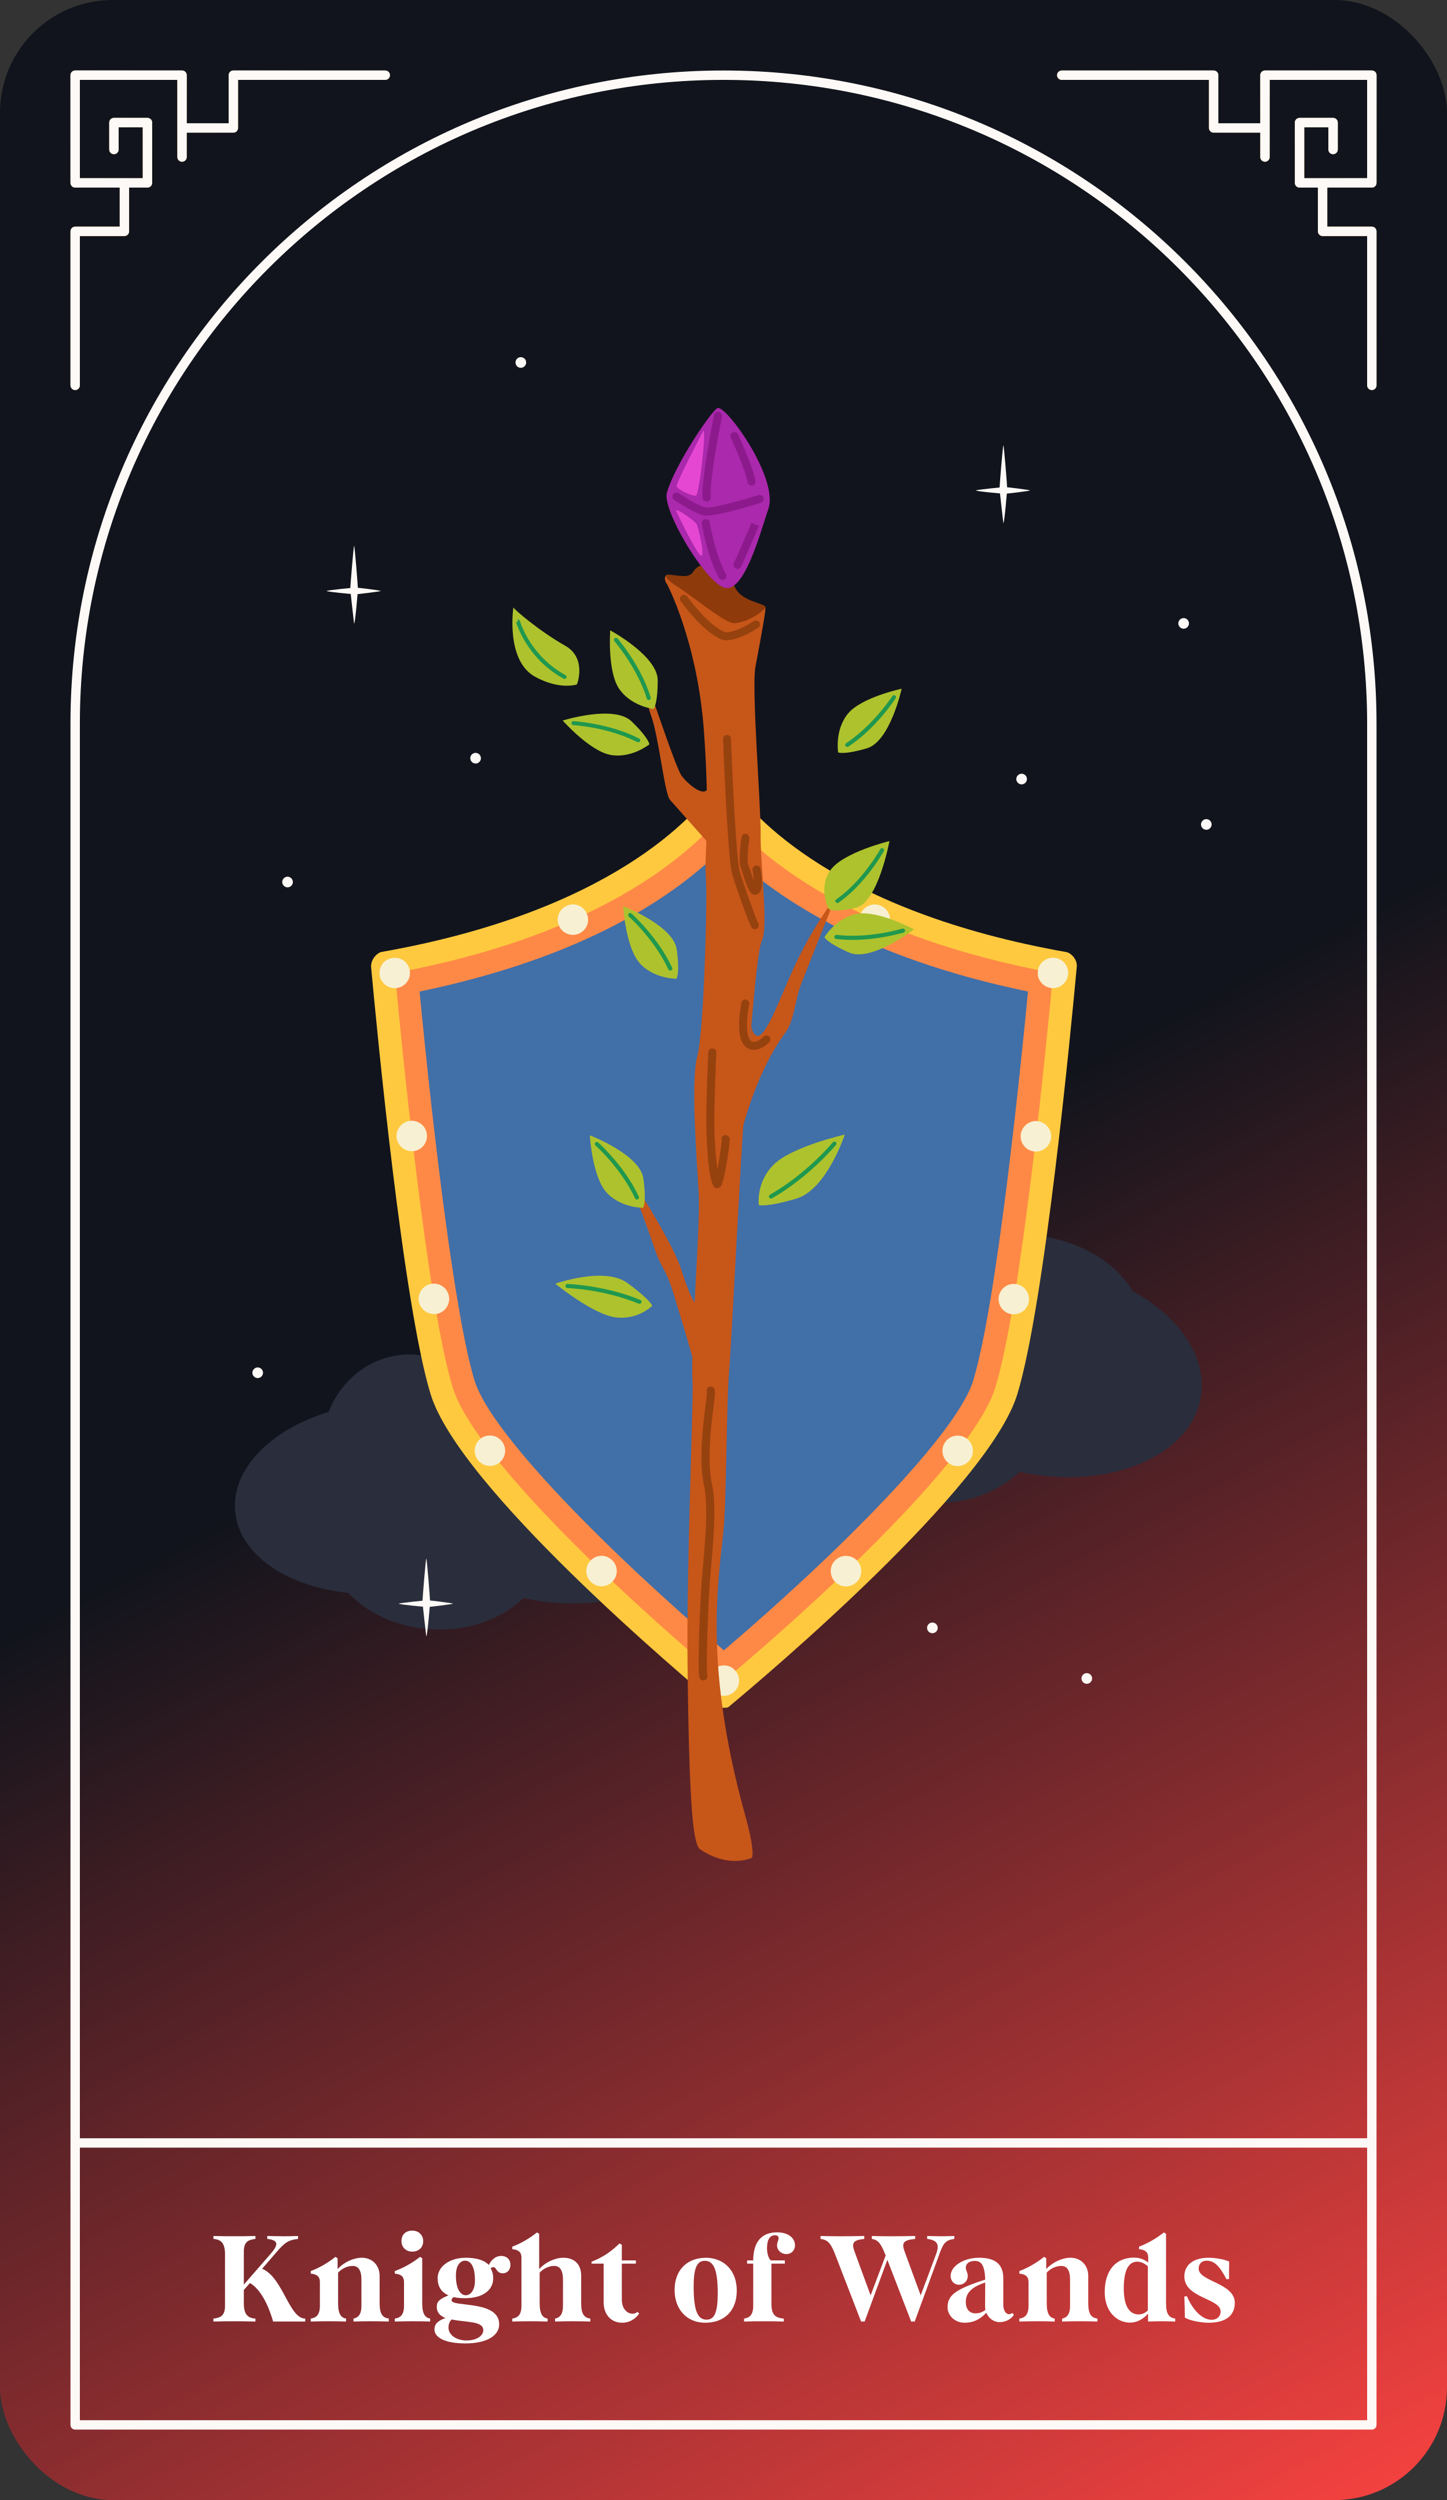 <svg width="154" height="266" viewBox="0 0 154 266" fill="none" xmlns="http://www.w3.org/2000/svg">
<rect x="0" y="0" width="154" height="266" fill="#333333" stroke="none"/>
<rect width="154" height="266" rx="12" fill="url(#paint0_linear_852_3201)"/>
<path d="M8 77C8 38.892 38.892 8 77 8V8C115.108 8 146 38.892 146 77V258H8V77Z" stroke="#FDF9F6" stroke-linejoin="round"/>
<path d="M113 8H129.164V13.615H134.627M134.627 16.708V8H146V19.458H140.76M141.875 15.906V13.042H138.307V19.458H140.76M140.76 19.458V24.615H146V41" stroke="url(#paint1_linear_852_3201)" stroke-linecap="round" stroke-linejoin="round"/>
<path d="M113 8H129.164V13.615H134.627M134.627 16.708V8H146V19.458H140.76M141.875 15.906V13.042H138.307V19.458H140.76M140.76 19.458V24.615H146V41" stroke="#FDF9F6" stroke-linecap="round" stroke-linejoin="round"/>
<path d="M41 8H24.836V13.615H19.373M19.373 16.708V8H8V19.458H13.24M12.125 15.906V13.042H15.693V19.458H13.24M13.24 19.458V24.615H8V41" stroke="url(#paint2_linear_852_3201)" stroke-linecap="round" stroke-linejoin="round"/>
<path d="M41 8H24.836V13.615H19.373M19.373 16.708V8H8V19.458H13.24M12.125 15.906V13.042H15.693V19.458H13.24M13.24 19.458V24.615H8V41" stroke="#FDF9F6" stroke-linecap="round" stroke-linejoin="round"/>
<path d="M146 228H8" stroke="#FDF9F6" stroke-linejoin="round"/>
<path d="M128.608 247.13C127.802 247.13 126.528 246.883 126.099 246.571C126.099 245.83 126.073 245.076 126.047 244.335L126.32 244.309C127.022 245.96 128.062 246.818 128.959 246.818C129.531 246.818 129.908 246.441 129.908 245.934C129.908 244.517 126.047 244.53 126.047 242.203C126.047 240.929 127.061 240.214 128.634 240.214C129.362 240.214 130.376 240.396 130.818 240.63C130.805 241.241 130.792 241.865 130.805 242.476L130.532 242.502C129.804 241.085 129.219 240.526 128.426 240.526C127.893 240.526 127.568 240.864 127.568 241.371C127.568 242.749 131.416 242.892 131.416 245.011C131.416 246.311 130.532 247.13 128.608 247.13Z" fill="white"/>
<path d="M120.276 247.117C118.859 247.117 117.572 245.947 117.572 243.867C117.572 241.527 118.781 240.201 120.692 240.201C121.251 240.201 121.758 240.37 122.2 240.721V240.175C122.2 239.642 121.888 239.356 121.225 239.304V239.031C122.096 238.706 122.993 238.212 123.864 237.523L124.098 237.666V245.063C124.098 246.233 124.436 246.597 125.073 246.688V247C123.682 246.961 123.578 246.961 122.187 247V246.155C121.667 246.753 120.991 247.117 120.276 247.117ZM121.186 246.246C121.537 246.246 121.875 246.103 122.161 245.817V241.124C121.836 240.825 121.42 240.63 121.043 240.63C120.185 240.63 119.6 241.397 119.6 243.477C119.6 245.544 120.315 246.246 121.186 246.246Z" fill="white"/>
<path d="M108.488 247V246.688C109.06 246.597 109.463 246.324 109.463 245.323V242.775C109.463 242.242 109.151 241.956 108.488 241.904V241.631C109.359 241.306 110.243 240.812 111.114 240.123L111.348 240.266V241.423C112.037 240.669 113.064 240.214 113.935 240.214C115.027 240.214 115.82 241.007 115.82 242.151V245.063C115.82 246.233 116.158 246.597 116.795 246.688V247C115.404 246.961 114.299 246.961 113.038 247V246.688C113.48 246.597 113.883 246.324 113.883 245.323V242.541C113.883 241.54 113.545 241.085 112.96 241.085C112.401 241.085 111.816 241.345 111.4 241.8V245.063C111.4 246.233 111.738 246.597 112.245 246.688V247C110.984 246.961 109.879 246.961 108.488 247Z" fill="white"/>
<path d="M102.656 247.13C101.59 247.13 100.849 246.324 100.849 245.505C100.849 244.296 101.473 243.62 104.853 242.541C104.801 240.942 104.398 240.552 103.748 240.552C103.137 240.552 102.786 240.851 102.786 241.267C102.786 241.579 102.994 241.735 102.994 242.177C102.994 242.658 102.617 243.087 102.045 243.087C101.577 243.087 101.174 242.71 101.174 242.138C101.174 241.111 102.552 240.214 104.203 240.214C105.867 240.214 106.777 240.864 106.777 242.385V245.193C106.777 245.869 107.076 246.22 107.388 246.22C107.505 246.22 107.596 246.181 107.726 246.09L107.908 246.272C107.648 246.74 107.024 247.065 106.374 247.065C105.789 247.065 105.217 246.675 104.97 246.064C104.281 246.805 103.553 247.13 102.656 247.13ZM103.826 246.129C104.151 246.129 104.515 246.051 104.879 245.752C104.853 245.635 104.84 245.518 104.84 245.388L104.853 242.918V242.853C103.228 243.373 102.786 244.101 102.786 244.92C102.786 245.635 103.137 246.129 103.826 246.129Z" fill="white"/>
<path d="M91.643 247L88.874 239.837C88.393 238.602 88.055 238.303 87.327 238.212V237.9C88.848 237.939 90.018 237.939 91.981 237.9V238.212C90.798 238.329 90.603 238.628 90.954 239.577L92.657 244.218L94.256 239.98L94.204 239.837C93.723 238.602 93.385 238.303 92.787 238.212V237.9C94.178 237.939 95.348 237.939 97.402 237.9V238.212C96.128 238.329 95.933 238.628 96.284 239.577L97.987 244.218L99.625 239.837C100.002 238.823 99.794 238.342 98.676 238.212V237.9C100.327 237.939 100.054 237.939 101.562 237.9V238.212C100.769 238.316 100.444 238.563 100.067 239.577L97.35 247H96.973L94.438 240.435L92.02 247H91.643Z" fill="white"/>
<path d="M79.188 247V246.688C79.76 246.597 80.163 246.324 80.163 245.323V240.838H79.513V240.5H80.163C80.163 238.485 81.099 237.51 82.698 237.51C83.894 237.51 84.609 238.108 84.609 238.901C84.609 239.395 84.245 239.824 83.686 239.824C83.153 239.824 82.698 239.434 82.698 238.888C82.698 238.563 82.867 238.355 82.867 238.16C82.867 237.926 82.737 237.822 82.49 237.822C81.97 237.822 81.632 238.225 81.632 239.2C81.632 239.772 81.788 240.279 82.035 240.5H83.53V240.838H82.1V245.063C82.1 246.233 82.438 246.597 83.413 246.688V247C82.555 246.974 81.84 246.974 81.177 246.974C80.514 246.974 79.89 246.974 79.188 247Z" fill="white"/>
<path d="M75.046 247.13C73.135 247.13 71.809 245.739 71.796 243.685C71.783 241.553 73.083 240.214 75.163 240.214C77.113 240.253 78.413 241.631 78.413 243.711C78.413 245.83 77.126 247.13 75.046 247.13ZM75.202 246.805C76.034 246.805 76.372 246.025 76.385 244.114C76.398 241.566 75.995 240.539 75.007 240.539C74.175 240.539 73.824 241.319 73.824 243.243C73.824 245.778 74.214 246.805 75.202 246.805Z" fill="white"/>
<path d="M66.218 247.13C65.1 247.13 64.242 246.337 64.242 244.92V240.838H62.955V240.643C64.346 240.084 65.152 239.447 65.932 238.693L66.179 238.836V240.5H67.674V240.838H66.179V244.66C66.179 245.635 66.738 246.168 67.323 246.168C67.531 246.168 67.726 246.09 67.843 245.973L68.025 246.155C67.583 246.792 66.92 247.13 66.218 247.13Z" fill="white"/>
<path d="M54.522 247V246.688C55.093 246.597 55.496 246.324 55.496 245.323V240.175C55.496 239.642 55.184 239.356 54.522 239.304V239.031C55.392 238.706 56.276 238.212 57.148 237.523L57.382 237.666V241.423C58.071 240.669 59.097 240.214 59.968 240.214C60.788 240.214 61.853 240.604 61.853 242.151V245.063C61.853 246.233 62.191 246.597 62.828 246.688V247C61.438 246.961 60.333 246.961 59.072 247V246.688C59.514 246.597 59.916 246.324 59.916 245.323V242.541C59.916 241.54 59.578 241.085 58.993 241.085C58.434 241.085 57.849 241.345 57.434 241.8V245.063C57.434 246.233 57.772 246.597 58.279 246.688V247C57.017 246.961 55.913 246.961 54.522 247Z" fill="white"/>
<path d="M49.526 249.328C47.264 249.328 46.237 248.652 46.237 247.846C46.237 247.313 46.523 246.949 47.407 246.624C46.861 246.416 46.484 246.065 46.484 245.428C46.484 244.908 46.731 244.609 47.732 244.219C46.9 243.855 46.575 243.192 46.575 242.373C46.575 241.242 47.719 240.215 49.591 240.215C50.813 240.215 51.606 240.527 52.022 240.982C52.308 240.397 52.776 240.02 53.335 240.02C53.907 240.02 54.323 240.371 54.323 240.982C54.323 241.463 54.024 241.866 53.517 241.866C52.802 241.866 52.854 241.216 52.529 241.216C52.425 241.216 52.321 241.255 52.217 241.32C52.386 241.619 52.49 241.983 52.49 242.399C52.49 243.66 51.398 244.518 49.474 244.518C49.019 244.518 48.629 244.479 48.291 244.401C48.122 244.505 48.057 244.583 48.057 244.739C48.057 245.506 53.127 244.687 53.127 247.3C53.127 248.418 51.957 249.328 49.526 249.328ZM49.578 244.206C50.085 244.206 50.514 243.66 50.54 242.802C50.592 241.372 50.202 240.527 49.5 240.527C48.993 240.527 48.564 241.008 48.525 241.931C48.473 243.491 48.993 244.206 49.578 244.206ZM49.643 249.016C50.8 249.016 51.437 248.47 51.437 247.924C51.437 246.91 49.526 247.105 48.083 246.78C47.849 246.975 47.732 247.261 47.732 247.664C47.732 248.405 48.551 249.016 49.643 249.016Z" fill="white"/>
<path d="M43.882 239.564C43.193 239.564 42.725 239.083 42.725 238.446C42.725 237.744 43.18 237.328 43.882 237.328C44.545 237.328 45.039 237.783 45.039 238.446C45.039 239.187 44.493 239.564 43.882 239.564ZM42.023 247V246.688C42.595 246.597 42.998 246.324 42.998 245.323V242.775C42.998 242.242 42.686 241.956 42.023 241.904V241.631C42.894 241.306 43.83 240.812 44.701 240.123L44.935 240.266V245.063C44.935 246.233 45.273 246.597 45.78 246.688V247C44.519 246.961 43.414 246.961 42.023 247Z" fill="white"/>
<path d="M33.07 247V246.688C33.642 246.597 34.045 246.324 34.045 245.323V242.775C34.045 242.242 33.733 241.956 33.07 241.904V241.631C33.941 241.306 34.825 240.812 35.696 240.123L35.93 240.266V241.423C36.619 240.669 37.646 240.214 38.517 240.214C39.609 240.214 40.402 241.007 40.402 242.151V245.063C40.402 246.233 40.74 246.597 41.377 246.688V247C39.986 246.961 38.881 246.961 37.62 247V246.688C38.062 246.597 38.465 246.324 38.465 245.323V242.541C38.465 241.54 38.127 241.085 37.542 241.085C36.983 241.085 36.398 241.345 35.982 241.8V245.063C35.982 246.233 36.32 246.597 36.827 246.688V247C35.566 246.961 34.461 246.961 33.07 247Z" fill="white"/>
<path d="M22.712 247V246.688C23.544 246.597 23.947 246.324 23.947 245.323V239.837C23.947 238.732 23.583 238.264 22.712 238.212V237.9C23.661 237.926 24.389 237.926 24.974 237.926C25.663 237.926 26.339 237.926 27.184 237.9V238.212C26.352 238.303 25.949 238.576 25.949 239.577V243.074L28.77 239.837C29.628 238.862 29.706 238.342 28.445 238.212V237.9C30.421 237.939 30.148 237.939 31.721 237.9V238.212C30.707 238.316 30.304 238.602 29.459 239.577L27.899 241.384C30.122 242.307 30.759 246.688 32.488 246.688V247H29.069C28.38 244.621 27.431 243.373 26.599 242.905L25.949 243.646V245.063C25.949 246.168 26.313 246.636 27.184 246.688V247C26.235 246.974 25.507 246.974 24.922 246.974C24.233 246.974 23.557 246.974 22.712 247Z" fill="white"/>
<path d="M120.574 137.402C118.435 133.805 113.736 131.325 108.372 131.39C106.087 131.422 103.964 131.892 102.133 132.719C100.318 131.293 98.033 130.499 95.586 130.709C91.956 131.033 89.055 133.497 87.743 136.786C81.585 138.666 77.388 142.879 77.809 147.384C78.23 151.954 83.286 155.39 89.849 156.038C92.069 158.436 95.683 159.992 99.718 159.943C103.283 159.911 106.411 158.598 108.501 156.589C109.231 156.751 109.96 156.881 110.721 156.978C119.845 158.112 127.526 154.012 127.883 147.838C128.109 143.819 125.176 139.93 120.59 137.386L120.574 137.402Z" fill="#2A2D3B"/>
<path d="M67.794 150.837C65.655 147.239 60.956 144.76 55.592 144.825C53.307 144.857 51.184 145.327 49.353 146.153C47.538 144.727 45.253 143.933 42.806 144.144C39.176 144.468 36.275 146.931 34.963 150.221C28.805 152.101 24.608 156.314 25.029 160.819C25.45 165.389 30.506 168.824 37.069 169.472C39.289 171.871 42.903 173.426 46.938 173.378C50.504 173.345 53.631 172.033 55.721 170.023C56.451 170.185 57.18 170.315 57.942 170.412C67.065 171.547 74.746 167.447 75.103 161.273C75.33 157.254 72.397 153.365 67.811 150.82L67.794 150.837Z" fill="#2A2D3B"/>
<path d="M99.232 173.766C99.546 173.766 99.799 173.512 99.799 173.199C99.799 172.886 99.546 172.632 99.232 172.632C98.919 172.632 98.665 172.886 98.665 173.199C98.665 173.512 98.919 173.766 99.232 173.766Z" fill="#FDF9F6"/>
<path d="M128.952 87.718C128.952 88.025 128.693 88.285 128.385 88.285C128.077 88.285 127.818 88.025 127.818 87.718C127.818 87.41 128.077 87.15 128.385 87.15C128.693 87.15 128.952 87.41 128.952 87.718Z" fill="#FDF9F6"/>
<path d="M51.184 80.669C51.184 80.977 50.925 81.236 50.617 81.236C50.309 81.236 50.05 80.977 50.05 80.669C50.05 80.361 50.309 80.102 50.617 80.102C50.925 80.102 51.184 80.361 51.184 80.669Z" fill="#FDF9F6"/>
<path d="M109.295 82.888C109.295 83.195 109.036 83.455 108.728 83.455C108.42 83.455 108.161 83.195 108.161 82.888C108.161 82.58 108.42 82.32 108.728 82.32C109.036 82.32 109.295 82.58 109.295 82.888Z" fill="#FDF9F6"/>
<path d="M55.429 39.134C55.743 39.134 55.997 38.88 55.997 38.567C55.997 38.254 55.743 38 55.429 38C55.116 38 54.862 38.254 54.862 38.567C54.862 38.88 55.116 39.134 55.429 39.134Z" fill="#FDF9F6"/>
<path d="M116.232 178.58C116.232 178.888 115.972 179.147 115.664 179.147C115.356 179.147 115.097 178.888 115.097 178.58C115.097 178.272 115.356 178.013 115.664 178.013C115.972 178.013 116.232 178.272 116.232 178.58Z" fill="#FDF9F6"/>
<path d="M126.538 66.326C126.538 66.634 126.279 66.893 125.971 66.893C125.663 66.893 125.404 66.634 125.404 66.326C125.404 66.018 125.663 65.759 125.971 65.759C126.279 65.759 126.538 66.018 126.538 66.326Z" fill="#FDF9F6"/>
<path d="M31.171 93.844C31.171 94.151 30.912 94.411 30.604 94.411C30.296 94.411 30.036 94.151 30.036 93.844C30.036 93.536 30.296 93.276 30.604 93.276C30.912 93.276 31.171 93.536 31.171 93.844Z" fill="#FDF9F6"/>
<path d="M27.995 146.055C27.995 146.363 27.735 146.623 27.427 146.623C27.12 146.623 26.86 146.363 26.86 146.055C26.86 145.748 27.12 145.488 27.427 145.488C27.735 145.488 27.995 145.748 27.995 146.055Z" fill="#FDF9F6"/>
<path d="M37.685 66.358C37.685 66.358 37.28 62.906 37.28 62.647C37.28 62.388 37.62 58.158 37.685 58.077C37.75 57.996 38.09 62.388 38.09 62.647C38.09 62.906 37.798 66.358 37.685 66.358Z" fill="#FDF9F6"/>
<path d="M37.831 63.23C37.62 63.23 34.768 62.97 34.768 62.873C34.768 62.808 37.62 62.517 37.831 62.517C38.042 62.517 40.456 62.808 40.521 62.873C40.586 62.922 38.042 63.23 37.831 63.23Z" fill="#FDF9F6"/>
<path d="M106.784 55.664C106.784 55.664 106.379 52.212 106.379 51.953C106.379 51.694 106.719 47.464 106.784 47.383C106.849 47.302 107.189 51.694 107.189 51.953C107.189 52.212 106.897 55.664 106.784 55.664Z" fill="#FDF9F6"/>
<path d="M106.93 52.535C106.719 52.535 103.867 52.276 103.867 52.179C103.867 52.114 106.719 51.822 106.93 51.822C107.141 51.822 109.555 52.114 109.62 52.179C109.685 52.227 107.141 52.535 106.93 52.535Z" fill="#FDF9F6"/>
<path d="M45.367 174.106C45.367 174.106 44.961 170.654 44.961 170.395C44.961 170.136 45.302 165.906 45.367 165.825C45.431 165.744 45.772 170.136 45.772 170.395C45.772 170.654 45.48 174.106 45.367 174.106Z" fill="#FDF9F6"/>
<path d="M45.513 170.978C45.302 170.978 42.45 170.718 42.45 170.621C42.45 170.556 45.302 170.265 45.513 170.265C45.723 170.265 48.138 170.556 48.203 170.621C48.268 170.67 45.723 170.978 45.513 170.978Z" fill="#FDF9F6"/>
<path d="M76.254 83.504C73.92 86.842 65.04 96.97 40.618 101.281C40.213 101.345 39.419 102.01 39.5 102.95C40.132 109.788 42.903 138.73 45.82 148.308C48.834 158.225 72.445 178.174 76.61 181.642C76.707 181.723 77.404 181.723 77.501 181.642C81.682 178.174 105.261 158.241 108.275 148.324C111.192 138.714 113.979 109.594 114.595 102.885C114.676 101.994 113.898 101.362 113.493 101.297C88.975 96.97 80.094 86.793 77.809 83.487C77.339 82.823 76.756 82.839 76.27 83.52L76.254 83.504Z" fill="#FEC93F"/>
<path d="M77.048 178.807C64.781 168.5 50.277 154.499 48.17 147.596C45.415 138.537 42.709 110.842 42.029 103.518C63.435 99.547 73.126 91.218 77.048 86.519C80.986 91.25 90.692 99.547 112.083 103.518C111.386 110.972 108.696 138.537 105.941 147.596C103.835 154.515 89.331 168.5 77.064 178.807H77.048Z" fill="#FE8946"/>
<path d="M77.032 180.427C76.821 180.427 76.61 180.395 76.416 180.314C76.221 180.233 76.043 180.103 75.897 179.957C75.589 179.649 75.411 179.244 75.411 178.807C75.411 178.596 75.46 178.385 75.541 178.191C75.622 177.996 75.735 177.818 75.897 177.672C75.962 177.591 76.043 177.527 76.14 177.462C76.221 177.413 76.319 177.348 76.416 177.316C76.513 177.267 76.626 177.251 76.724 177.219C76.934 177.186 77.145 177.186 77.356 177.219C77.453 177.251 77.566 177.267 77.664 177.316C77.761 177.348 77.842 177.413 77.939 177.462C78.02 177.527 78.117 177.591 78.182 177.672C78.328 177.818 78.458 177.996 78.539 178.191C78.62 178.385 78.652 178.596 78.652 178.807C78.652 179.034 78.62 179.228 78.539 179.439C78.458 179.633 78.328 179.811 78.182 179.957C77.874 180.265 77.469 180.427 77.032 180.427Z" fill="#F7F0D2"/>
<path d="M62.901 168.321C62.253 167.705 62.236 166.668 62.852 166.036C63.468 165.388 64.489 165.356 65.137 165.988C65.785 166.603 65.818 167.624 65.186 168.272C64.878 168.597 64.44 168.775 64.019 168.775C63.598 168.775 63.209 168.613 62.901 168.321ZM50.86 155.341C50.309 154.628 50.439 153.607 51.152 153.056C51.865 152.521 52.886 152.651 53.421 153.364C53.972 154.061 53.842 155.082 53.129 155.632C52.837 155.859 52.497 155.973 52.141 155.973C51.654 155.973 51.184 155.746 50.86 155.341ZM44.573 138.455C44.427 137.58 45.027 136.737 45.918 136.592C46.793 136.446 47.636 137.045 47.781 137.937C47.927 138.812 47.328 139.654 46.436 139.8C46.355 139.8 46.258 139.8 46.177 139.8C45.399 139.8 44.703 139.233 44.573 138.439V138.455ZM42.207 121.051C42.11 120.176 42.742 119.365 43.633 119.252C44.524 119.155 45.334 119.787 45.432 120.678C45.529 121.569 44.897 122.38 44.006 122.477C43.941 122.477 43.892 122.477 43.827 122.477C43.017 122.477 42.304 121.861 42.207 121.035V121.051Z" fill="#F7F0D2"/>
<path d="M42.013 105.139C41.802 105.139 41.591 105.09 41.397 105.009C41.186 104.928 41.024 104.815 40.862 104.653C40.716 104.507 40.587 104.329 40.505 104.134C40.425 103.94 40.392 103.729 40.392 103.518C40.392 103.081 40.57 102.66 40.862 102.368C41.462 101.768 42.547 101.752 43.163 102.368C43.455 102.676 43.633 103.081 43.633 103.518C43.633 103.956 43.471 104.345 43.163 104.653C42.855 104.961 42.45 105.139 42.013 105.139Z" fill="#F7F0D2"/>
<path d="M59.498 98.509C59.125 97.683 59.498 96.727 60.324 96.37C61.135 95.998 62.091 96.37 62.447 97.197C62.82 98.007 62.447 98.963 61.637 99.32C61.426 99.417 61.2 99.466 60.973 99.466C60.357 99.466 59.757 99.109 59.498 98.509Z" fill="#F7F0D2"/>
<path d="M77.032 88.123C76.821 88.123 76.61 88.091 76.416 88.01C76.221 87.928 76.043 87.799 75.897 87.653C75.589 87.345 75.411 86.94 75.411 86.502C75.411 86.065 75.589 85.66 75.897 85.368C76.497 84.752 77.566 84.752 78.182 85.368C78.49 85.66 78.652 86.081 78.652 86.502C78.652 86.924 78.49 87.345 78.182 87.653C78.036 87.799 77.858 87.928 77.664 88.01C77.469 88.091 77.258 88.123 77.032 88.123Z" fill="#F7F0D2"/>
<path d="M92.443 99.32C91.632 98.963 91.26 98.007 91.616 97.197C91.989 96.37 92.945 95.998 93.755 96.37C94.582 96.727 94.938 97.683 94.582 98.509C94.306 99.109 93.723 99.466 93.091 99.466C92.88 99.466 92.653 99.417 92.443 99.32Z" fill="#F7F0D2"/>
<path d="M112.067 105.139C111.857 105.139 111.646 105.09 111.451 105.009C111.241 104.928 111.063 104.815 110.917 104.653C110.771 104.507 110.641 104.329 110.56 104.134C110.479 103.94 110.447 103.729 110.447 103.518C110.447 103.081 110.609 102.66 110.917 102.368C111.289 101.995 111.857 101.817 112.375 101.93C112.489 101.93 112.586 101.979 112.683 102.011C112.78 102.06 112.878 102.109 112.959 102.157C113.056 102.222 113.137 102.287 113.202 102.368C113.364 102.514 113.477 102.692 113.558 102.886C113.639 103.097 113.688 103.308 113.688 103.518C113.688 103.729 113.639 103.94 113.558 104.134C113.477 104.329 113.364 104.507 113.202 104.653C112.91 104.961 112.505 105.139 112.067 105.139Z" fill="#F7F0D2"/>
<path d="M88.862 168.289C88.246 167.641 88.262 166.62 88.91 165.988C89.558 165.373 90.579 165.389 91.211 166.037C91.827 166.685 91.811 167.722 91.163 168.338C90.839 168.63 90.433 168.792 90.044 168.792C89.607 168.792 89.186 168.614 88.862 168.289ZM100.934 155.649C100.221 155.098 100.092 154.078 100.643 153.365C101.177 152.668 102.198 152.538 102.911 153.073C103.624 153.624 103.754 154.645 103.203 155.358C102.879 155.763 102.409 155.99 101.907 155.99C101.566 155.99 101.226 155.876 100.934 155.649ZM107.627 139.817C106.752 139.671 106.152 138.845 106.298 137.954C106.444 137.078 107.271 136.479 108.162 136.625C109.037 136.771 109.636 137.597 109.491 138.488C109.361 139.282 108.68 139.833 107.903 139.833C107.805 139.833 107.724 139.833 107.627 139.833V139.817ZM110.058 122.51C109.167 122.413 108.535 121.603 108.632 120.711C108.745 119.82 109.555 119.188 110.431 119.285C111.322 119.399 111.97 120.193 111.857 121.084C111.759 121.911 111.063 122.526 110.252 122.526C110.188 122.526 110.123 122.526 110.058 122.526V122.51Z" fill="#F7F0D2"/>
<path d="M77.048 175.597C64.959 165.291 52.254 152.586 50.504 146.882C48.462 140.189 46.177 121.327 44.654 105.494C62.204 101.864 71.862 95.35 77.032 90.132C82.201 95.334 91.859 101.864 109.409 105.494C108.55 114.407 106.055 138.731 103.576 146.882C101.842 152.586 89.137 165.291 77.032 175.597H77.048Z" fill="#416FA8"/>
<path d="M74.422 69.355C74.422 69.355 71.197 61.949 70.889 61.285C70.711 60.88 72.607 61.496 73.288 61.22C73.871 60.993 73.677 60.734 74.293 60.297C75.022 59.794 77.534 60.831 78.198 62.436C78.879 64.056 81.455 64.153 81.471 64.623C81.471 64.834 79.3 68.82 79.397 69.047C79.494 69.274 74.714 69.776 74.714 69.776L74.438 69.323L74.422 69.355Z" fill="#8F3A0A"/>
<path d="M70.938 62.046C70.938 62.046 74.228 68.139 74.924 77.862C75.621 87.569 74.924 91.248 75.119 93.257C75.313 95.267 74.924 109.803 74.211 112.379C73.498 114.956 74.146 123.042 74.357 126.899C74.568 130.756 73.433 143.315 73.709 147.09C73.822 148.63 73.044 166.861 73.174 177.313C73.352 192.562 73.774 196.273 74.535 196.775C77.225 198.574 79.381 197.926 79.98 197.683C80.207 197.585 80.142 196.111 79.365 193.356C74.503 175.952 76.739 167.071 77.079 161.805C77.323 157.899 77.339 148.824 77.582 146.134C77.825 143.444 78.911 121.438 79.154 119.234C79.397 117.03 80.369 101.554 81.082 100.096C81.795 98.637 80.92 92.026 80.953 88.801C80.985 85.56 79.964 73.26 80.402 70.927C81.034 67.605 81.601 64.445 81.439 64.688C81.26 64.931 79.883 66.162 78.149 66.308C77.306 66.373 74.357 63.958 72.461 62.662C72.202 62.484 70.614 61.544 70.97 61.22C70.97 61.22 70.533 61.301 70.922 62.079L70.938 62.046Z" fill="#C75619"/>
<path d="M79.997 109.123C79.997 109.884 80.434 110.305 80.742 110.208C81.714 109.9 83.092 105.995 84.534 102.851C86.479 98.638 88.699 95.769 88.699 95.769L88.196 97.341C88.277 97.034 86.819 100.728 85.247 104.747C84.615 106.351 84.502 108.636 83.643 109.787C80.272 114.292 78.83 120.839 78.83 120.839L79.997 109.139V109.123Z" fill="#C75619"/>
<path d="M75.232 84.036C74.746 84.7 73.191 83.404 72.558 82.561C71.927 81.719 69.48 74.232 69.139 73.438C68.847 72.741 68.653 74.378 69.285 76.112C70.128 78.397 70.711 84.441 71.311 85.106C71.91 85.77 76.999 91.523 76.999 91.523L75.232 84.036Z" fill="#C75619"/>
<path d="M74.455 138.648C74.066 139.604 73.094 136.914 72.494 135.051C71.716 132.588 68.394 127.321 68.394 127.321C68.394 127.321 66.855 125.328 67.357 126.543C67.843 127.759 68.848 130.432 69.707 132.96C70.452 135.164 70.873 134.824 71.846 138.178C72.348 139.896 74.114 145.341 74.098 146.475C74.082 147.61 74.909 137.563 74.471 138.632L74.455 138.648Z" fill="#C75619"/>
<path d="M80.354 98.866C80.208 98.866 80.062 98.801 79.981 98.672C79.657 98.153 78.344 94.41 77.923 93C77.453 91.444 76.967 79.145 76.951 78.626C76.951 78.383 77.129 78.189 77.356 78.189C77.599 78.189 77.793 78.367 77.793 78.594C77.923 82.126 78.361 91.541 78.733 92.757C79.252 94.442 80.484 97.861 80.694 98.218C80.824 98.412 80.759 98.688 80.565 98.801C80.5 98.85 80.435 98.866 80.354 98.866Z" fill="#96420F"/>
<path d="M80.387 95.203C80.387 95.203 80.241 95.203 80.16 95.171C79.754 95.008 79.528 94.457 79.139 93.21C79.041 92.886 78.944 92.578 78.863 92.4C78.539 91.67 78.863 89.499 78.912 89.077C78.944 88.851 79.171 88.689 79.398 88.721C79.625 88.753 79.787 88.98 79.754 89.207C79.576 90.309 79.495 91.719 79.641 92.043C79.738 92.254 79.836 92.578 79.965 92.95C80.03 93.161 80.127 93.453 80.224 93.712C80.208 93.388 80.16 92.983 80.095 92.594C80.046 92.367 80.208 92.14 80.435 92.092C80.662 92.043 80.889 92.205 80.938 92.432C81.213 93.939 81.116 94.847 80.678 95.106C80.597 95.154 80.5 95.187 80.403 95.187L80.387 95.203Z" fill="#96420F"/>
<path d="M76.302 126.43C76.302 126.43 76.221 126.43 76.189 126.43C75.249 126.171 75.168 119.851 75.168 119.786C75.136 117.388 75.379 112.024 75.379 111.959C75.379 111.716 75.589 111.538 75.832 111.554C76.076 111.554 76.254 111.764 76.238 112.007C76.238 112.056 75.995 117.404 76.027 119.786C76.043 121.358 76.189 123.221 76.351 124.453C76.578 123.238 76.821 121.585 76.805 121.261C76.756 121.034 76.902 120.823 77.129 120.774C77.356 120.726 77.599 120.904 77.647 121.131C77.728 121.52 77.129 125.571 76.74 126.187C76.659 126.317 76.464 126.43 76.286 126.43H76.302Z" fill="#96420F"/>
<path d="M74.86 178.789C74.65 178.789 74.455 178.66 74.423 178.433C74.228 177.347 74.504 170.006 74.747 167.413C75.055 164.026 75.395 160.186 74.942 158.128C74.342 155.47 74.812 151.727 75.087 149.507C75.168 148.891 75.249 148.259 75.233 148.064C75.168 147.886 75.233 147.692 75.395 147.578C75.59 147.449 75.849 147.497 75.995 147.692C76.141 147.902 76.124 148.162 75.946 149.62C75.687 151.646 75.217 155.438 75.784 157.949C76.27 160.137 75.93 164.043 75.606 167.494C75.395 169.925 75.103 177.315 75.282 178.287C75.33 178.514 75.168 178.741 74.942 178.789C74.925 178.789 74.909 178.789 74.877 178.789H74.86Z" fill="#96420F"/>
<path d="M80.321 111.7C79.884 111.716 79.495 111.554 79.219 111.246C78.215 110.096 78.847 107.017 78.912 106.676C78.96 106.449 79.187 106.287 79.414 106.352C79.641 106.401 79.787 106.628 79.738 106.855C79.495 108.005 79.3 110.047 79.852 110.679C79.965 110.809 80.078 110.873 80.305 110.841C80.71 110.809 81.132 110.452 81.245 110.306C81.407 110.128 81.666 110.128 81.845 110.274C82.023 110.436 82.039 110.695 81.877 110.874C81.812 110.955 81.18 111.619 80.37 111.684C80.354 111.684 80.338 111.684 80.305 111.684L80.321 111.7Z" fill="#96420F"/>
<path d="M77.469 68.124C77.194 68.124 76.918 68.108 76.691 67.995C74.682 67.103 72.543 64.089 72.445 63.96C72.316 63.765 72.348 63.506 72.543 63.36C72.737 63.23 72.996 63.263 73.142 63.457C73.159 63.49 75.233 66.407 77.031 67.201C77.663 67.492 79.268 66.715 80.208 66.082C80.402 65.953 80.662 66.001 80.807 66.196C80.937 66.39 80.888 66.65 80.694 66.796C80.467 66.941 78.782 68.043 77.469 68.108V68.124Z" fill="#96420F"/>
<path d="M76.335 43.429C75.508 43.98 71.765 49.587 70.971 52.439C70.485 54.189 74.811 61.594 76.983 62.486C79.154 63.377 80.905 56.7 81.78 54.124C82.898 50.834 77.145 42.878 76.319 43.429H76.335Z" fill="#AA29AC"/>
<path d="M75.298 54.853C75.136 54.853 74.99 54.853 74.893 54.837C73.904 54.627 71.976 53.346 71.749 53.2C71.555 53.071 71.506 52.812 71.636 52.601C71.765 52.406 72.025 52.358 72.235 52.487C72.786 52.86 74.374 53.849 75.087 53.995C75.606 54.108 78.361 53.411 80.727 52.682C80.954 52.617 81.197 52.73 81.261 52.957C81.326 53.184 81.213 53.427 80.986 53.492C80.24 53.719 76.756 54.788 75.33 54.853H75.298Z" fill="#8C1A8C"/>
<path d="M76.902 61.691C76.74 61.691 76.594 61.627 76.513 61.481C75.281 59.293 74.714 55.874 74.698 55.728C74.665 55.501 74.811 55.274 75.054 55.242C75.281 55.209 75.508 55.355 75.54 55.598C75.54 55.631 76.091 59.001 77.258 61.076C77.372 61.286 77.307 61.546 77.096 61.659C77.031 61.691 76.966 61.708 76.902 61.708V61.691Z" fill="#8C1A8C"/>
<path d="M75.217 53.361C74.99 53.361 74.795 53.199 74.779 52.988C74.585 51.206 75.93 44.448 75.995 44.157C76.043 43.93 76.27 43.768 76.497 43.816C76.724 43.865 76.886 44.092 76.837 44.319C76.351 46.701 75.492 51.562 75.638 52.891C75.671 53.134 75.492 53.329 75.265 53.361C75.265 53.361 75.249 53.361 75.233 53.361H75.217Z" fill="#8C1A8C"/>
<path d="M79.998 51.66C79.787 51.66 79.593 51.514 79.56 51.304C79.366 50.04 77.794 46.604 77.778 46.572C77.68 46.361 77.778 46.102 77.988 46.005C78.199 45.907 78.458 46.005 78.555 46.215C78.62 46.361 80.192 49.797 80.403 51.174C80.435 51.401 80.273 51.628 80.046 51.66C80.046 51.66 80.014 51.66 79.998 51.66Z" fill="#8C1A8C"/>
<path d="M78.506 60.525C78.506 60.525 78.377 60.525 78.312 60.492C78.101 60.395 78.004 60.136 78.101 59.925C78.879 58.208 79.981 55.631 79.981 55.631L80.759 55.971C80.759 55.971 79.657 58.548 78.879 60.282C78.814 60.428 78.668 60.525 78.506 60.541V60.525Z" fill="#8C1A8C"/>
<path d="M74.844 45.842C74.844 45.842 71.96 51.352 72.008 51.724C72.073 52.081 73.645 52.81 74.067 52.729C74.423 52.664 75.233 45.34 74.828 45.842H74.844Z" fill="#E647D2"/>
<path d="M71.943 54.335C71.943 54.335 74.098 58.889 74.601 59.115C75.103 59.326 74.293 56.053 74.147 55.761C73.985 55.469 71.975 53.995 71.943 54.335Z" fill="#E647D2"/>
<path d="M64.926 67.055C64.926 67.055 69.982 69.777 69.999 72.37C69.999 74.963 69.561 75.433 69.561 75.433C69.561 75.433 67.179 75.157 65.899 73.294C64.619 71.43 64.943 67.055 64.943 67.055H64.926Z" fill="#AEC22D"/>
<path d="M69.058 74.493C68.961 74.493 68.88 74.444 68.848 74.347C67.811 71.009 65.412 68.254 65.396 68.222C65.315 68.141 65.331 67.995 65.412 67.914C65.51 67.833 65.639 67.849 65.72 67.93C65.753 67.962 68.2 70.782 69.253 74.201C69.285 74.315 69.22 74.428 69.107 74.477C69.091 74.477 69.075 74.477 69.058 74.477V74.493Z" fill="#1F974F"/>
<path d="M97.287 98.866C97.287 98.866 92.75 102.383 90.368 101.345C87.986 100.308 87.742 99.709 87.742 99.709C87.742 99.709 88.974 97.651 91.194 97.229C93.414 96.808 97.287 98.882 97.287 98.882V98.866Z" fill="#AEC22D"/>
<path d="M91.453 99.984C90.659 100.017 89.817 100 88.99 99.903C88.877 99.903 88.796 99.79 88.796 99.66C88.796 99.547 88.909 99.466 89.039 99.466C92.507 99.887 96.007 98.801 96.039 98.801C96.153 98.769 96.266 98.834 96.315 98.947C96.347 99.061 96.282 99.174 96.169 99.223C96.136 99.223 94.046 99.871 91.469 99.984H91.453Z" fill="#1F974F"/>
<path d="M66.32 96.419C66.32 96.419 71.684 98.461 72.024 101.037C72.381 103.614 71.992 104.133 71.992 104.133C71.992 104.133 69.593 104.165 68.086 102.48C66.579 100.794 66.32 96.419 66.32 96.419Z" fill="#AEC22D"/>
<path d="M71.344 103.273C71.263 103.273 71.181 103.225 71.133 103.144C69.674 99.968 66.952 97.537 66.92 97.521C66.839 97.44 66.822 97.31 66.903 97.213C66.984 97.115 67.114 97.116 67.211 97.197C67.244 97.229 70.031 99.708 71.538 102.966C71.587 103.079 71.538 103.192 71.441 103.241C71.408 103.241 71.392 103.257 71.36 103.257L71.344 103.273Z" fill="#1F974F"/>
<path d="M89.915 120.694C89.915 120.694 87.986 126.593 84.729 127.533C81.472 128.489 80.759 128.213 80.759 128.213C80.759 128.213 80.419 125.799 82.363 123.887C84.324 121.975 89.915 120.711 89.915 120.711V120.694Z" fill="#AEC22D"/>
<path d="M82.055 127.516C82.055 127.516 81.893 127.484 81.861 127.403C81.796 127.306 81.845 127.176 81.942 127.111C85.847 124.891 88.618 121.569 88.635 121.537C88.716 121.439 88.845 121.439 88.942 121.504C89.04 121.585 89.04 121.715 88.975 121.812C88.942 121.844 86.139 125.231 82.153 127.5C82.12 127.516 82.088 127.532 82.055 127.532V127.516Z" fill="#1F974F"/>
<path d="M62.771 120.791C62.771 120.791 68.135 122.833 68.475 125.409C68.832 127.986 68.443 128.505 68.443 128.505C68.443 128.505 66.045 128.537 64.537 126.852C63.031 125.183 62.771 120.791 62.771 120.791Z" fill="#AEC22D"/>
<path d="M67.795 127.63C67.714 127.63 67.633 127.581 67.584 127.5C66.126 124.324 63.403 121.893 63.371 121.877C63.29 121.796 63.273 121.666 63.355 121.569C63.436 121.472 63.565 121.472 63.662 121.553C63.695 121.585 66.482 124.065 67.989 127.322C68.038 127.435 67.989 127.549 67.892 127.598C67.859 127.598 67.843 127.614 67.811 127.614L67.795 127.63Z" fill="#1F974F"/>
<path d="M59.109 136.576C59.109 136.576 64.311 134.729 66.757 136.495C69.204 138.278 69.415 138.926 69.415 138.926C69.415 138.926 67.908 140.481 65.477 140.157C63.063 139.817 59.093 136.576 59.093 136.576H59.109Z" fill="#AEC22D"/>
<path d="M68.086 138.715C68.086 138.715 68.022 138.715 67.989 138.715C64.294 137.176 60.438 137.046 60.389 137.046C60.276 137.046 60.178 136.949 60.178 136.819C60.178 136.706 60.259 136.608 60.405 136.608C60.438 136.608 64.375 136.738 68.151 138.31C68.265 138.359 68.313 138.488 68.264 138.585C68.232 138.666 68.151 138.715 68.07 138.715H68.086Z" fill="#1F974F"/>
<path d="M95.959 73.278C95.959 73.278 94.743 78.885 92.264 79.615C89.785 80.344 89.201 80.052 89.201 80.052C89.201 80.052 88.812 77.686 90.238 75.936C91.664 74.186 95.959 73.278 95.959 73.278Z" fill="#AEC22D"/>
<path d="M90.174 79.468C90.174 79.468 90.028 79.436 89.979 79.371C89.915 79.274 89.947 79.144 90.044 79.079C92.961 77.151 94.954 74.088 94.971 74.056C95.035 73.958 95.165 73.926 95.262 73.991C95.359 74.056 95.392 74.185 95.327 74.282C95.311 74.315 93.285 77.459 90.287 79.436C90.255 79.452 90.222 79.468 90.174 79.468Z" fill="#1F974F"/>
<path d="M54.636 64.625C54.636 64.625 53.793 70.264 56.937 71.998C59.627 73.473 61.41 72.792 61.377 72.841C61.426 72.841 62.479 70.021 60.162 68.708C57.375 67.136 54.571 64.722 54.636 64.608V64.625Z" fill="#AEC22D"/>
<path d="M60.097 72.241C60.097 72.241 60.016 72.241 59.983 72.209C56.337 70.215 55.122 66.845 54.928 66.197L55.122 66.115L55.073 65.905C55.187 65.872 55.3 65.97 55.333 66.067C55.527 66.699 56.694 69.924 60.194 71.836C60.291 71.884 60.34 72.03 60.275 72.127C60.243 72.192 60.162 72.241 60.097 72.241Z" fill="#1F974F"/>
<path d="M94.663 89.483C94.663 89.483 93.464 96.014 91.098 96.581C88.732 97.148 88.197 96.711 88.197 96.711C88.197 96.711 87.014 94.475 88.392 92.562C89.769 90.666 94.679 89.483 94.679 89.483H94.663Z" fill="#AEC22D"/>
<path d="M89.121 96.08C89.121 96.08 88.975 96.047 88.942 95.982C88.878 95.885 88.894 95.755 88.991 95.691C91.778 93.778 93.674 90.375 93.691 90.343C93.739 90.246 93.885 90.197 93.982 90.262C94.079 90.327 94.128 90.456 94.063 90.554C93.982 90.7 92.086 94.07 89.234 96.047C89.202 96.063 89.169 96.08 89.121 96.08Z" fill="#1F974F"/>
<path d="M59.871 76.666C59.871 76.666 65.348 74.948 67.212 76.747C69.075 78.546 69.108 79.194 69.108 79.194C69.108 79.194 67.244 80.701 65.024 80.328C62.804 79.955 59.887 76.666 59.887 76.666H59.871Z" fill="#AEC22D"/>
<path d="M67.925 78.966C67.925 78.966 67.86 78.966 67.811 78.95C64.7 77.362 61.054 77.151 61.021 77.151C60.908 77.151 60.81 77.038 60.827 76.925C60.827 76.811 60.908 76.698 61.054 76.73C61.086 76.73 64.829 76.941 68.022 78.578C68.119 78.626 68.168 78.756 68.119 78.869C68.087 78.934 68.006 78.983 67.941 78.983L67.925 78.966Z" fill="#1F974F"/>
<defs>
<linearGradient id="paint0_linear_852_3201" x1="6.5" y1="1.89108e-06" x2="148.5" y2="266" gradientUnits="userSpaceOnUse">
<stop offset="0.5" stop-color="#11141C"/>
<stop offset="1" stop-color="#F54240"/>
</linearGradient>
<linearGradient id="paint1_linear_852_3201" x1="114" y1="39.278" x2="138.274" y2="2.852" gradientUnits="userSpaceOnUse">
<stop stop-color="#FDE9B8"/>
<stop offset="0.281" stop-color="#B2752E"/>
<stop offset="0.667" stop-color="#BB7226"/>
<stop offset="1" stop-color="#FDE8B7"/>
</linearGradient>
<linearGradient id="paint2_linear_852_3201" x1="40" y1="39.278" x2="15.726" y2="2.852" gradientUnits="userSpaceOnUse">
<stop stop-color="#FDE9B8"/>
<stop offset="0.281" stop-color="#B2752E"/>
<stop offset="0.667" stop-color="#BB7226"/>
<stop offset="1" stop-color="#FDE8B7"/>
</linearGradient>
</defs>
</svg>
